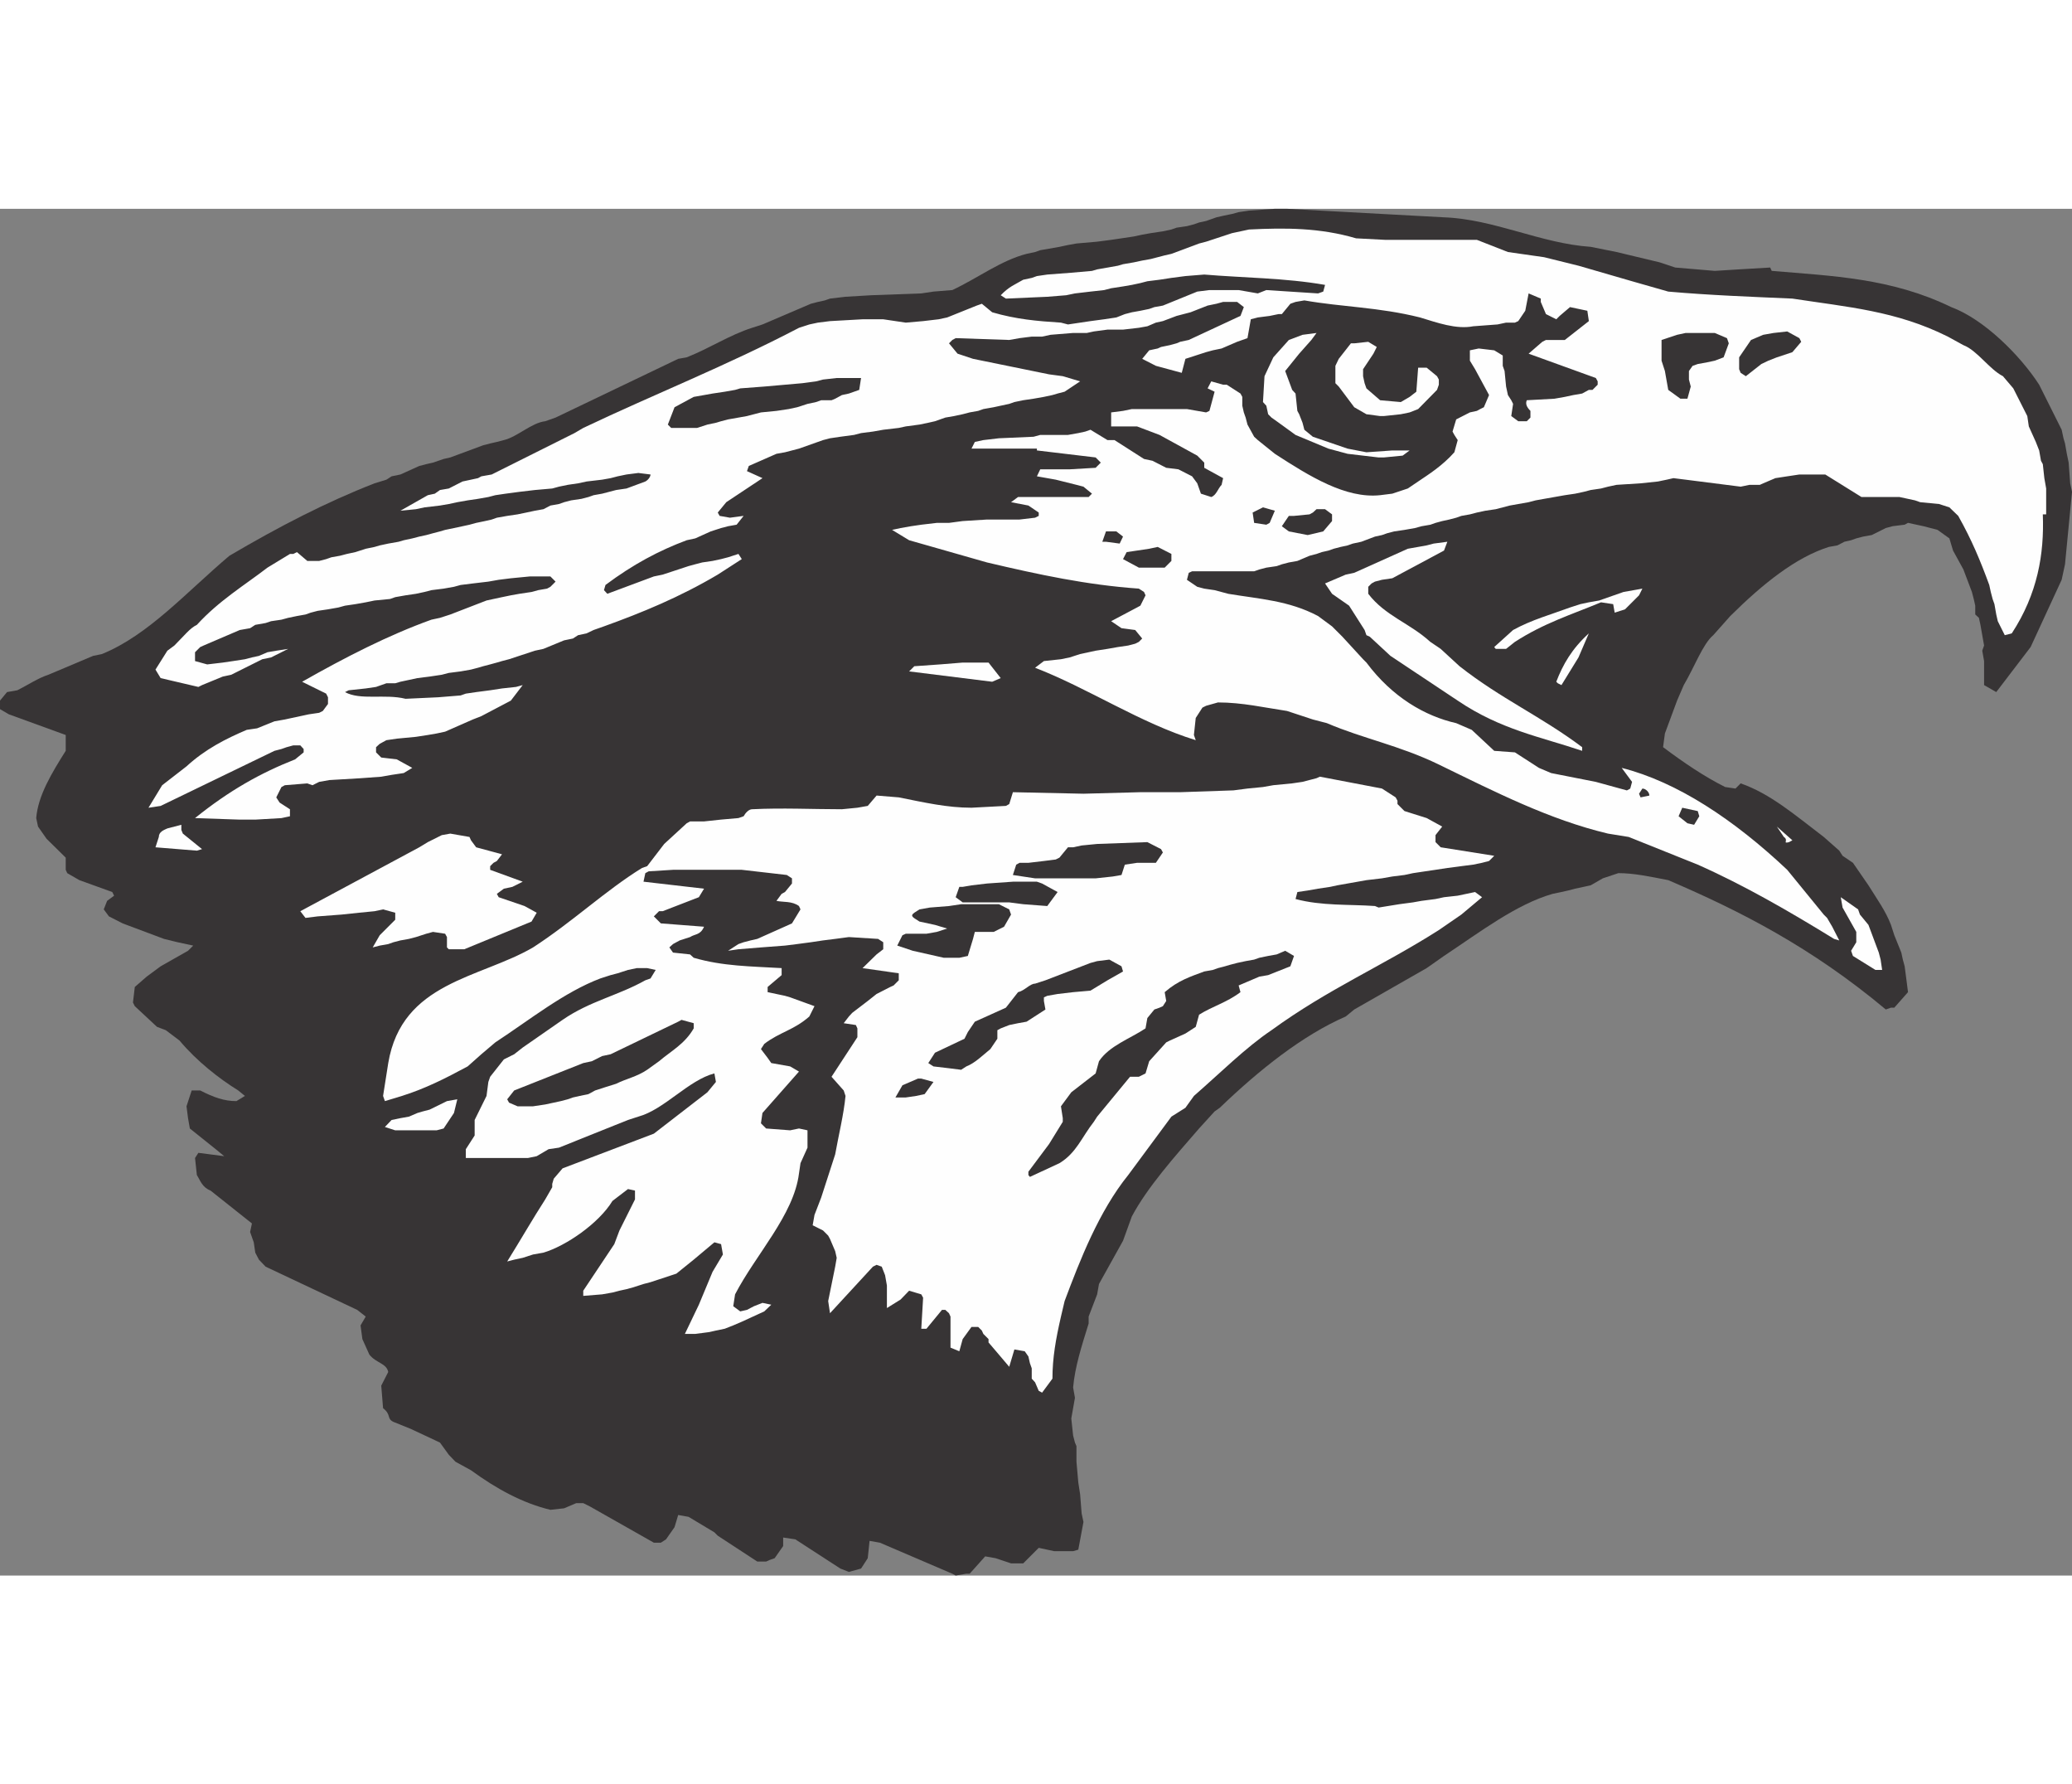 <?xml version="1.0" encoding="UTF-8"?>
<!DOCTYPE svg PUBLIC "-//W3C//DTD SVG 1.1//EN" "http://www.w3.org/Graphics/SVG/1.1/DTD/svg11.dtd">
<!-- Creator: CorelDRAW -->
<svg xmlns="http://www.w3.org/2000/svg" xml:space="preserve" width="7.848in" height="6.757in" version="1.1" style="shape-rendering:geometricPrecision; text-rendering:geometricPrecision; image-rendering:optimizeQuality; fill-rule:evenodd; clip-rule:evenodd"
viewBox="0 0 7847.73 5175.35"
 xmlns:xlink="http://www.w3.org/1999/xlink"
 xmlns:xodm="http://www.corel.com/coreldraw/odm/2003">
 <rect x="0" y="0" width="7847.73" height="5175.35" fill="#808080" stroke="none"/>
 <defs>
  <style type="text/css">
   <![CDATA[
    .fil1 {fill:#FEFEFE}
    .fil0 {fill:#373435}
   ]]>
  </style>
 </defs>
 <g id="Layer_x0020__x0028_Black_x0020_and_x0020_White_x0029_">
  <g id="_2008379571696">
   <path class="fil0" d="M3606.96 5168.44l-274.27 -117.55 -39.18 -6.91 -6.92 65.68 -25.35 39.18 -46.09 12.67 -32.27 -12.67 -170.55 -110.63 -46.09 -6.92 0 32.27 -32.27 46.09 -19.59 6.92 -12.68 5.76 -33.42 0 -149.81 -97.95 -12.68 -12.68 -97.95 -58.77 -39.18 -6.91 -13.83 46.09 -32.26 46.09 -19.59 12.67 -26.51 0 -242 -137.13 -25.35 -12.68 -26.51 0 -46.09 19.59 -51.86 5.76c-104.87,-25.35 -202.82,-78.36 -300.77,-149.81l-58.77 -32.26 -25.35 -26.51 -33.42 -46.09 -110.63 -51.86 -65.68 -26.51c-26.51,-12.68 -6.92,-26.51 -39.18,-51.86l-6.91 -85.28 26.5 -51.86c-6.91,-33.42 -46.09,-33.42 -71.45,-65.68l-26.51 -58.77 -6.91 -51.86 19.59 -33.42 -32.27 -25.36 -346.87 -163.64 -25.35 -26.51 -13.83 -26.51 -5.76 -39.18 -13.83 -39.18 6.92 -32.26 -156.72 -124.46c-32.27,-12.68 -39.18,-39.18 -51.86,-58.77l-6.91 -64.53 12.67 -19.59 97.95 12.68 -32.27 -26.51 -97.95 -78.36 -6.91 -39.18 -5.76 -44.94 19.59 -59.92 32.27 0c51.86,26.51 91.04,40.33 137.13,40.33l32.27 -19.59 -25.35 -20.74c-72.6,-44.95 -156.72,-110.63 -222.41,-188.99l-51.86 -39.18 -33.42 -12.68 -84.12 -78.36 -6.92 -13.83 6.92 -58.77 44.94 -39.18 53.01 -39.18 103.71 -58.77 19.59 -19.59 -58.77 -12.67 -51.86 -12.68 -156.72 -58.77 -51.86 -26.51 -19.59 -26.5 12.68 -32.27 26.51 -19.59 -6.92 -13.83 -124.46 -44.95 -46.09 -26.51 -5.76 -12.67 0 -46.09 -72.6 -71.45 -32.27 -46.09 -6.91 -32.26c6.91,-85.28 58.77,-170.56 111.78,-254.68l0 -59.93 -215.49 -78.36 -33.42 -19.59 0 -32.27 26.51 -32.26 39.18 -6.92c39.18,-19.59 78.36,-46.09 117.55,-58.77l169.4 -71.45 33.42 -6.92c176.31,-71.45 320.36,-235.08 482.85,-372.22 190.15,-111.78 366.46,-202.82 549.69,-274.27l44.95 -13.83 19.59 -12.68 33.42 -6.92 71.45 -32.26 26.51 -6.92 25.35 -5.76 40.33 -13.83 25.35 -5.76 124.46 -46.09 26.51 -6.92 25.35 -5.76 26.51 -6.91c51.86,-12.68 104.87,-65.69 156.72,-71.45l39.18 -13.83 464.41 -222.41 32.26 -5.76c85.28,-33.42 163.64,-85.28 247.77,-111.78l39.18 -12.68 183.23 -78.36 26.51 -6.92 26.51 -5.76 19.59 -6.92 58.77 -6.92 97.96 -5.76 188.99 -6.91 46.09 -6.92 71.45 -5.76c97.96,-46.09 183.23,-111.78 281.18,-137.13l32.26 -6.92 19.59 -6.92 33.42 -5.76 39.18 -6.91 32.27 -6.92 32.27 -5.76 78.36 -6.92 53.01 -6.91 39.18 -5.76 46.09 -6.92 32.27 -6.91 32.27 -5.76 46.09 -6.92 32.26 -6.92 19.59 -6.91 39.18 -5.76 26.51 -6.92 19.59 -6.92 26.51 -5.76 39.18 -13.83 25.35 -5.76 33.42 -6.91 25.35 -6.92 39.18 -5.76 97.95 -6.92 46.09 0 594.63 32.27c190.15,6.92 366.46,99.11 555.45,111.78l97.95 19.59 163.64 39.18 58.77 19.59 149.81 12.67 92.19 -5.76 117.54 -6.91 5.76 12.67c229.33,19.59 451.73,26.51 679.91,137.14 124.46,46.09 261.59,183.23 333.04,293.86l85.27 170.55 6.92 32.27 5.76 19.59 6.91 39.18 6.92 33.42 5.76 78.36 6.92 32.27 -26.51 274.27 -12.68 58.77 -117.54 254.67 -130.22 170.56 -46.09 -26.51 0 -91.04 -6.92 -39.18 6.92 -19.59 -6.92 -39.18 -6.91 -39.18 -5.76 -26.51 -13.83 -12.68 0 -33.42 -5.76 -25.35 -6.91 -26.51 -32.27 -85.28 -39.18 -71.45 -13.83 -46.09 -44.94 -32.27 -53.01 -13.83 -58.77 -12.68 -12.67 6.92 -46.09 5.76 -25.35 6.91 -53.01 26.51 -32.27 5.76 -26.51 6.92 -19.59 6.91 -25.35 5.76 -26.51 13.83 -32.27 5.76c-124.46,39.18 -248.91,138.28 -373.37,261.59l-64.53 72.6c-39.18,32.27 -72.6,123.3 -111.78,188.99l-25.35 58.77 -46.09 124.46 -6.92 51.86c78.36,58.77 156.72,111.78 235.09,150.96l39.18 5.76 19.59 -19.59c111.78,39.18 202.82,117.54 314.6,202.82l58.77 51.86 12.67 19.59 39.18 26.51 58.77 85.27c32.27,51.86 65.69,97.96 85.28,149.81l12.67 39.18 26.51 65.68 5.76 26.51 6.92 25.35 6.92 53.01 5.76 44.94 -51.86 58.77 -12.67 0 -19.59 6.92c-281.18,-235.09 -549.69,-372.22 -823.95,-489.76 -71.45,-13.83 -130.22,-26.51 -188.99,-26.51l-58.77 19.59 -46.09 26.5 -26.51 5.76 -32.26 6.92 -26.51 6.92 -25.35 5.76 -33.42 6.91c-137.14,39.18 -274.27,144.04 -411.4,235.08l-65.68 46.09 -274.27 156.72 -32.27 26.51c-163.64,71.45 -327.28,201.67 -477.09,345.71l-19.59 13.83 -58.77 64.53c-91.04,104.87 -195.9,222.41 -254.68,333.04l-33.42 92.19 -91.04 163.64 -6.91 39.18 -32.27 84.12 0 26.5c-26.51,85.28 -51.86,163.64 -58.77,242l6.92 39.18 -13.83 78.36 6.91 64.53 6.92 26.51 5.76 13.83 0 58.77 6.91 78.36 6.92 44.95 5.76 72.6 6.92 32.27 -19.59 104.86 -19.59 5.76 -71.45 0 -58.77 -12.67 -58.77 58.77 -46.09 0 -58.77 -19.59 -39.18 -6.92 -58.77 65.69 -12.68 0 -40.33 6.91 -12.68 -6.91z"/>
   <path class="fil1" d="M3934.23 4475.86l-13.83 -32.26 -12.68 -13.83 0 -39.18 -6.91 -19.59 -5.76 -25.36 -13.82 -19.59 -39.18 -6.91 -19.59 65.68 -44.94 -53.01 -33.42 -39.18 0 -12.68 -19.59 -19.59 -5.76 -12.68 -13.83 -13.83 -25.36 0 -33.42 46.09 -12.68 46.09 -33.42 -13.83 0 -64.53 0 -53.01 -5.76 -12.68 -13.83 -12.68 -12.68 0 -58.77 71.45 -19.59 0 6.92 -117.55 -6.92 -12.67 -46.09 -13.83 -32.27 33.42 -51.86 32.27 0 -39.18 0 -46.09 -6.91 -39.18 -12.68 -32.27 -19.59 -6.92 -13.83 6.92 -162.48 176.31 -6.92 -46.09 26.51 -130.22 5.76 -33.42 -5.76 -25.35 -19.59 -46.09 -6.92 -12.67 -19.59 -19.59 -39.18 -19.59 6.92 -39.18 25.35 -65.69 53.01 -163.64c12.68,-71.45 32.27,-149.81 39.18,-221.26l-6.91 -20.74 -46.09 -51.86 97.95 -149.81 0 -33.42 -5.76 -12.68 -46.09 -6.91 19.59 -25.35 12.68 -13.83 58.77 -44.94 33.42 -26.51 51.86 -26.51 12.67 -5.76 19.59 -19.59 0 -26.51 -137.14 -19.59 53.01 -51.86 25.35 -19.59 0 -26.51 -19.59 -12.68 -110.63 -6.91 -51.86 6.91 -46.09 5.76 -46.09 6.92 -51.86 6.92 -46.09 5.76 -91.04 6.92 -85.27 6.92 -39.18 5.76 39.18 -25.35 19.59 -6.92 26.51 -6.92 25.35 -5.76 118.7 -53.01 12.68 -5.76 32.26 -53.01 -5.76 -12.68c-26.5,-19.59 -59.92,-13.83 -85.27,-19.59l19.59 -26.51 12.68 -6.91 26.51 -32.27 0 -19.59 -19.59 -12.68 -170.55 -19.59 -260.44 0 -92.19 5.76 -12.67 6.91 -6.92 32.27 229.33 26.51 -19.59 32.27 -137.14 53.01 -13.83 0 -19.59 19.59 26.51 26.51 163.64 12.67c-13.83,32.27 -33.42,26.51 -53.01,39.18l-39.18 12.67 -12.68 6.92 -12.68 6.92 -13.83 12.67 13.83 19.59 64.53 6.92 13.83 12.68c110.63,32.26 215.5,32.26 333.04,39.18l0 26.51 -53.01 44.94 0 19.59 65.69 13.83 19.59 5.76 92.19 33.42 -19.59 39.18c-58.77,51.86 -111.78,58.77 -170.55,103.71l-12.68 19.59 25.35 33.42 13.83 19.59 71.45 12.67 33.42 19.59 -138.28 156.72 -5.76 39.18 19.59 19.59 91.04 6.92 33.42 -6.92 32.27 6.92 0 65.68 -26.51 58.77 -5.76 39.18c-19.59,156.72 -163.64,306.53 -242,457.5l-6.92 44.94 26.51 19.59 25.35 -5.76 26.51 -13.83 32.27 -12.67 33.42 6.91 -26.51 25.35 -85.28 39.18 -32.27 13.83 -32.26 12.68 -33.42 6.91 -25.35 5.76 -53.01 6.92 -39.18 0 53.01 -110.63 51.86 -124.46 39.18 -65.68 -6.92 -39.18 -25.35 -6.91 -78.36 65.68 -65.68 53.01 -97.95 32.27 -26.51 6.91 -39.18 12.68 -25.36 6.92 -26.5 5.76 -26.51 6.92 -39.18 6.92 -71.45 5.76 0 -19.59 117.54 -176.31 19.59 -51.86 58.77 -117.54 0 -33.42 -26.51 -5.76 -58.77 44.94c-51.86,85.28 -176.31,170.55 -261.59,195.9l-39.18 6.92 -39.18 12.67 -32.27 6.92 -26.5 6.92c53.01,-85.28 97.95,-163.64 144.05,-235.09l26.51 -46.09 0 -12.68 5.76 -19.59 33.42 -39.18 345.71 -131.37 202.82 -156.72 32.27 -39.18 -5.76 -32.27c-97.95,25.35 -190.14,137.14 -288.09,163.64l-39.18 12.67 -261.59 104.87 -39.18 5.76 -44.94 26.51 -33.42 6.91 -235.08 0 0 -33.42 33.42 -51.86 0 -58.77 44.95 -91.04 6.91 -53.01 6.92 -19.59 51.86 -65.69 39.18 -19.59 32.27 -25.35 150.96 -104.87c103.71,-71.45 208.58,-91.04 313.45,-149.81l19.59 -6.92 19.59 -32.26 -32.27 -6.92 -39.18 0 -33.42 6.92 -39.18 12.67 -26.51 6.92 -39.18 12.67c-137.14,51.86 -267.35,156.72 -397.57,242l-53.01 44.94 -51.86 46.09c-85.27,46.09 -163.64,85.28 -248.91,111.78l-64.53 19.59 -6.92 -19.59 19.59 -124.46c51.86,-307.69 346.87,-320.37 548.54,-437.91 150.96,-97.95 274.27,-215.49 412.55,-300.77l19.59 -6.92 64.53 -84.12 85.27 -78.36 12.68 -6.92 53.01 0 64.53 -6.92 65.69 -5.76 19.59 -6.92c6.92,-12.68 19.59,-26.51 32.27,-26.51 111.78,-5.76 229.32,0 339.95,0l58.77 -5.76 39.18 -6.92 33.42 -39.18 84.12 6.92c97.95,19.59 183.23,39.18 275.42,39.18l130.22 -6.92 12.68 -6.91 13.83 -44.95 267.35 5.76 215.49 -5.76 39.18 0 46.09 0 65.68 0 201.67 -6.91 53.01 -6.92 58.77 -5.76 39.18 -6.91 71.45 -6.92 39.18 -5.76 26.51 -6.92 26.5 -6.91 12.68 -5.76 235.09 44.94 51.86 33.42 6.91 12.67 0 12.68 26.51 26.51 84.12 26.51 58.77 32.26 -25.35 32.27 0 26.51 19.59 19.59 202.82 32.27 -19.59 19.59 -26.5 6.92 -33.42 6.92 -44.94 5.76 -53.01 6.92 -44.94 6.92 -39.18 5.76 -46.09 6.91 -32.27 6.92 -46.09 5.76 -39.18 6.92 -58.77 6.91 -32.27 5.76 -39.18 6.92 -39.18 6.91 -26.51 5.76 -46.09 6.92 -39.18 6.92 -39.18 5.76 -6.91 26.5c99.11,26.51 202.82,19.59 300.77,26.51l13.83 5.76 78.36 -12.67 51.86 -6.92 32.27 -5.76 53.01 -6.92 32.26 -6.91 51.86 -5.76 65.69 -13.83 26.51 19.59 -78.36 65.68 -85.28 58.77c-215.49,137.13 -418.31,222.41 -633.81,379.13 -97.95,65.68 -195.9,163.64 -293.86,248.91l-32.27 44.94 -53.01 33.42 -163.64 221.26c-110.63,137.13 -182.08,320.36 -240.85,477.09l-13.83 58.77c-19.59,85.27 -32.27,156.72 -32.27,235.08l-39.18 53.01 -12.68 -6.92z"/>
   <path class="fil0" d="M3900.82 3665.73l-5.76 -6.92 0 -12.68 78.36 -104.86 51.86 -84.12 0 -13.83 -6.92 -44.94 39.18 -53.01 92.19 -71.45 12.67 -46.09c39.18,-58.77 117.55,-85.28 176.31,-124.46l6.92 -39.18 26.51 -32.27 19.59 -6.92 12.68 -5.76 12.67 -19.59 -5.76 -33.42c51.86,-44.94 97.95,-58.77 149.81,-78.36l32.27 -5.76 19.59 -6.92 26.51 -6.92 19.59 -5.76 26.5 -6.91 32.27 -6.92 32.27 -5.76 19.59 -6.91 33.42 -6.92 32.27 -5.76 32.26 -13.83 33.42 19.59 -13.83 39.18 -84.12 33.42 -33.42 5.76 -78.36 33.42 6.92 25.35c-51.86,39.18 -104.87,53.01 -156.72,85.28l-12.67 46.09 -39.18 25.35 -58.77 26.51 -13.83 6.92 -64.53 71.45 -13.83 46.09 -25.35 12.68 -33.42 0 -124.46 150.96 -12.68 19.59c-46.09,58.77 -65.68,117.54 -130.22,156.72l-111.78 51.86z"/>
   <polygon class="fil1" points="1568.4,3489.42 1496.95,3489.42 1457.77,3476.74 1483.12,3450.24 1516.54,3443.32 1548.8,3437.56 1581.07,3423.73 1600.66,3417.97 1627.17,3411.06 1692.85,3378.79 1732.03,3371.87 1719.36,3423.73 1680.18,3482.5 1653.67,3489.42 "/>
   <path class="fil0" d="M1960.2 3398.38l-32.27 -13.83 -6.91 -12.68 26.5 -33.42 261.59 -103.71 32.27 -6.92 39.18 -19.59 32.27 -6.92 255.83 -123.3 12.67 -6.92 46.09 12.68 0 19.59c-33.42,58.77 -85.27,85.28 -131.37,124.46l-44.95 32.27c-39.18,26.51 -78.36,33.42 -117.54,53.01l-40.33 12.67 -39.18 12.68 -25.35 13.83 -33.42 6.92 -25.35 5.76 -19.59 6.91 -26.51 6.92 -26.5 5.76 -32.27 6.91 -46.09 6.92 -58.77 0z"/>
   <polygon class="fil0" points="3404.14,3364.96 3391.47,3364.96 3417.97,3318.86 3476.74,3293.51 3489.42,3293.51 3535.51,3306.19 3502.1,3352.28 3469.83,3359.2 3430.65,3364.96 "/>
   <path class="fil0" d="M3594.29 3254.33l-58.77 -6.92 -19.59 -12.67 25.35 -39.18 111.78 -53.01 12.67 -25.35 26.51 -39.18 117.54 -53.01 46.09 -58.77c25.36,-5.76 44.94,-32.26 64.53,-32.26l39.18 -12.68 170.56 -65.68 25.35 -6.92 46.09 -5.76 46.09 25.35 5.76 19.59 -58.77 33.42 -64.53 39.18 -65.69 5.76 -58.77 6.92 -39.18 6.92 -12.67 5.76 0 13.83 5.76 32.27 -71.44 46.09 -32.27 5.76 -33.42 6.91 -32.27 12.68 -12.67 6.92 0 32.26 -26.51 39.18c-32.27,26.51 -58.77,53.01 -91.04,65.68l-19.59 12.68 -46.09 -5.76z"/>
   <polygon class="fil1" points="7103.29,2882.11 7018.02,2829.1 7011.1,2809.51 7030.69,2777.24 7030.69,2738.06 6978.83,2645.87 6971.92,2606.69 7037.61,2652.79 7044.52,2672.38 7076.79,2711.56 7115.97,2816.42 7122.88,2842.93 7128.64,2882.11 "/>
   <path class="fil0" d="M3574.7 2836.02l-117.55 -26.51 -58.77 -19.59 19.59 -39.18 12.67 -5.76 78.36 0 39.18 -6.92 39.18 -12.67 -46.09 -13.83 -58.77 -12.68c-19.59,-13.83 -39.18,-19.59 -19.59,-33.42l19.59 -12.67 39.18 -6.92 72.6 -5.76 46.09 -6.91 142.89 0 39.18 19.59 6.92 19.59 -26.51 46.09 -25.35 12.68 -13.83 6.91 -71.45 0 -6.92 26.51 -19.59 64.53 -32.27 6.92 -58.77 0z"/>
   <polygon class="fil1" points="1699.77,2803.75 1692.85,2796.83 1692.85,2757.65 1685.94,2744.98 1639.84,2738.06 1614.49,2744.98 1575.31,2757.65 1548.8,2764.57 1516.54,2770.33 1490.03,2777.24 1470.44,2784.16 1438.18,2789.92 1411.67,2796.83 1438.18,2750.74 1470.44,2718.47 1496.95,2691.97 1496.95,2665.46 1450.85,2652.79 1418.58,2659.7 1359.81,2665.46 1294.13,2672.38 1203.09,2679.29 1156.99,2685.05 1137.4,2659.7 1587.99,2417.7 1620.25,2398.11 1673.26,2371.61 1705.53,2365.84 1778.13,2378.52 1783.89,2391.2 1803.48,2417.7 1901.43,2444.21 1881.84,2469.56 1869.17,2476.47 1856.49,2489.15 1856.49,2502.98 1979.79,2547.92 1940.62,2567.51 1908.35,2574.43 1881.84,2594.02 1888.76,2606.69 1986.71,2640.11 2032.81,2665.46 2013.22,2698.88 1758.54,2803.75 "/>
   <path class="fil1" d="M6946.57 2764.57c-170.55,-104.86 -339.95,-202.82 -516.27,-281.18l-261.59 -104.87 -78.36 -12.68c-222.41,-53.01 -425.23,-156.72 -640.73,-261.59 -149.81,-72.6 -286.94,-97.95 -424.08,-156.72l-53.01 -13.83 -97.95 -32.27c-85.28,-12.68 -169.4,-32.27 -261.59,-32.27l-44.94 12.68 -13.83 6.91 -25.35 39.18 -6.92 64.53 6.92 19.59c-209.74,-64.53 -405.64,-195.9 -608.46,-274.27l33.42 -25.35 64.53 -6.91 33.42 -6.92 39.18 -12.68 32.27 -6.91 26.51 -5.76 44.94 -6.92 39.18 -6.92 39.18 -5.76 26.51 -6.92 13.83 -6.92 12.68 -12.67 -26.51 -32.27 -51.86 -6.92 -39.18 -26.51 97.96 -51.86 12.67 -6.91 19.59 -39.18 -5.76 -12.67 -19.59 -12.68c-197.06,-13.83 -379.13,-53.01 -575.04,-99.11l-295.01 -84.12 -64.53 -39.18 32.27 -6.92 39.18 -6.91 39.18 -5.76 58.77 -6.92 46.09 0 51.86 -6.92 92.19 -5.76 123.3 0 58.77 -6.92 13.83 -6.92 0 -12.67 -39.18 -26.51 -65.68 -12.68 26.5 -19.59 267.35 0 12.67 -12.68 -32.26 -26.5 -26.51 -6.92 -78.36 -19.59 -71.45 -12.68 12.67 -26.51 58.77 0 53.01 0 97.95 -5.76 19.59 -19.59 -19.59 -19.59 -222.41 -26.51 0 -6.92 -247.76 0 12.68 -25.35 32.27 -6.91 58.77 -6.92 131.37 -5.76 25.35 -6.92 104.87 0 39.18 -6.91 26.51 -5.76 19.59 -6.92 64.53 39.18 26.51 0 111.78 71.45 32.27 6.91 51.86 26.51 46.09 5.76 51.86 26.51 19.59 26.51 6.91 19.59 6.92 19.59 39.18 12.68c19.59,-6.92 25.35,-32.27 39.18,-46.09l5.76 -25.35 -71.45 -39.18 0 -19.59 -26.5 -26.51 -142.9 -78.36 -85.27 -32.26 -19.59 0 -78.36 0 0 -53.01 44.95 -5.76 33.42 -6.92 208.58 0 72.6 12.68 12.68 -5.76 19.59 -72.6 -26.51 -12.68 13.83 -26.51 44.95 12.68 13.83 0 51.86 33.42 6.92 12.67 0 33.42 5.76 25.35 6.91 19.59 6.92 26.51 25.35 46.09 13.83 12.68 64.53 51.86c131.37,85.27 268.5,170.55 398.72,156.72l46.09 -5.76 58.77 -19.59 39.18 -26.51c39.18,-26.51 91.04,-58.77 137.14,-110.63l12.67 -46.09 -12.67 -19.59 -6.92 -12.67 13.83 -46.09 51.86 -26.51 26.51 -5.76 12.68 -6.92 13.83 -6.91 19.59 -46.1 -53.01 -97.95 -19.59 -32.26 0 -39.18 33.42 -6.92 58.77 6.92 32.26 19.59 0 39.18 6.92 19.59 5.76 58.77 6.92 32.26 12.67 19.59 6.92 13.83 -6.92 46.09 26.51 19.59 32.27 0 13.83 -13.83 0 -25.35c-13.83,-13.83 -19.59,-26.51 -13.83,-40.33l104.87 -5.76 39.18 -6.92 32.27 -6.92 33.42 -5.76 25.36 -13.83 13.83 0 19.59 -19.59 0 -12.68 -6.92 -12.67 -254.67 -92.19 51.86 -44.95 13.83 -6.91 71.45 0 91.04 -71.45 -5.76 -39.18 -65.69 -13.83 -39.18 33.42 -12.68 12.68 -39.18 -19.59 -19.59 -46.1 0 -12.67 -46.09 -19.59 -12.68 65.68 -26.51 39.18 -12.67 5.76 -33.42 0 -32.27 6.92 -92.19 6.92c-64.53,12.67 -137.14,-13.83 -201.67,-33.42 -156.72,-39.18 -293.86,-39.18 -437.91,-64.53l-33.42 5.76 -19.59 6.92 -32.27 39.18 -12.68 0 -33.42 6.91 -44.95 5.76 -26.51 6.92 -12.67 71.45 -39.18 13.83 -58.77 25.35 -33.42 6.92 -25.35 6.92 -78.36 25.35 -13.83 53.01 -97.95 -26.51 -51.86 -26.51 26.51 -32.27 32.26 -6.92 12.68 -5.76 33.42 -6.92 25.35 -6.92 13.83 -5.76 32.27 -6.91 183.23 -85.28 12.68 -5.76 12.68 -33.42 -25.36 -19.59 -53.01 0 -25.35 6.92 -33.42 6.92 -64.53 25.35 -26.5 6.92 -26.51 6.91 -51.86 19.59 -26.51 5.76 -32.27 13.83 -32.27 5.76 -59.92 6.91 -58.77 0 -51.86 6.92 -26.51 5.76 -51.86 0 -85.27 6.91 -32.27 6.92 -39.18 0 -46.09 5.76 -39.18 6.92 -202.82 -6.92 -12.68 6.92 -12.67 12.67 32.27 39.18 58.77 19.59 288.09 58.77 51.86 6.91 65.68 19.59 -58.77 39.18 -26.5 6.92 -19.59 5.76 -32.26 6.92 -39.18 6.92 -39.18 5.76 -33.42 6.91 -19.59 6.92 -32.27 6.92 -26.51 5.76 -39.18 6.91 -19.59 6.92 -32.27 5.76 -26.51 6.91 -32.27 6.92 -33.42 5.76 -39.18 13.83 -25.35 5.76 -33.42 6.92 -51.86 6.92 -26.5 5.76 -58.77 6.92 -39.18 6.92 -44.94 5.76 -26.51 6.91 -51.86 6.92 -39.18 5.76 -26.51 6.92 -91.04 32.26 -26.5 6.92 -26.51 6.92 -32.27 5.76 -104.87 46.09 -6.92 19.59 58.77 26.51 -137.13 91.04 -32.27 39.18 6.91 12.67 39.18 6.92 51.86 -6.92 -26.51 33.42 -32.27 5.76 -26.51 6.91 -39.18 12.68 -58.77 26.51 -32.27 6.91c-104.86,39.18 -202.82,91.04 -307.68,169.4l-5.76 19.59 12.67 13.83 176.31 -65.68 33.42 -6.92 97.95 -32.26 25.35 -6.92 26.51 -6.92 39.18 -5.76 32.26 -6.91 26.51 -6.92 39.18 -12.68 12.67 19.59 -91.04 58.77c-144.05,85.28 -286.94,144.05 -430.99,195.91l-39.18 13.83 -26.5 12.67 -32.27 6.92 -19.59 12.68 -33.42 6.91 -78.36 32.27 -32.27 6.92 -97.95 32.27 -26.51 6.91 -19.59 5.76 -25.35 6.92 -26.51 6.91 -19.59 5.76 -26.51 6.92 -39.18 6.92 -44.95 5.76 -26.51 6.91 -46.09 6.92 -46.09 5.76 -32.27 6.91 -32.26 6.92 -19.59 5.76 -33.42 0 -39.18 13.83 -39.18 5.76 -64.53 6.92 -13.83 6.92c58.77,32.26 150.96,5.76 229.33,25.35l123.3 -5.76 85.28 -6.92 19.59 -6.92 39.18 -5.76 53.01 -6.92 44.94 -6.92 53.01 -5.76 25.35 -6.91 -44.94 58.77 -111.78 58.77 -32.26 12.68 -104.87 46.09 -32.27 6.91 -33.42 5.76 -44.95 6.92 -72.6 6.92 -39.18 5.76 -12.68 6.92 -12.67 6.92 -13.83 12.67 0 19.59 19.59 19.59 58.77 6.91 58.77 32.27 -32.27 19.59 -46.09 6.92 -39.18 6.92 -78.36 5.76 -117.55 6.91 -39.18 6.92 -25.35 12.68 -19.59 -6.92 -85.28 6.92 -12.68 6.91 -19.59 39.18 12.68 19.59 39.18 25.35 0 26.51 -32.27 6.92 -99.1 5.76 -58.77 0 -169.4 -5.76c130.22,-104.87 247.76,-170.56 379.13,-222.41l32.27 -26.5 0 -12.68 -12.67 -13.83 -26.51 0 -25.35 6.91 -19.59 6.92 -26.5 6.92 -430.99 208.58 -46.09 6.92 51.86 -85.27 92.19 -71.45c71.45,-65.68 149.81,-104.86 228.17,-138.28l39.18 -5.76 65.69 -26.51 39.18 -6.91 26.51 -5.76 32.27 -6.92 32.26 -6.92 39.18 -5.76 13.83 -6.91 19.59 -26.51 0 -25.35 -6.91 -13.83 -91.04 -44.94c162.49,-92.19 326.12,-176.31 489.76,-235.09l32.27 -6.91 39.18 -12.68 137.14 -53.01 26.51 -5.76 32.26 -6.92 33.42 -6.92 32.27 -5.76 46.09 -6.91 25.35 -6.92 33.42 -5.76 12.68 -6.92 19.59 -19.59 -19.59 -19.59 -78.36 0 -71.45 6.92 -46.09 5.76 -39.18 6.91 -58.77 6.92 -46.09 5.76 -25.36 6.91 -39.18 6.92 -46.09 5.76 -26.51 6.92 -32.27 6.91 -39.18 5.76 -39.18 6.92 -19.59 6.92 -58.77 5.76 -33.42 6.92 -39.18 6.92 -39.18 5.76 -25.35 6.91 -39.18 6.92 -39.18 5.76 -26.51 6.92 -19.59 6.91 -32.27 5.76 -33.42 6.92 -25.36 6.91 -39.18 5.76 -20.74 6.92 -39.18 6.92 -19.59 12.67 -39.18 6.92 -137.14 58.77 -12.67 5.76 -19.59 19.59 0 33.42 46.09 12.68 58.77 -6.92 39.18 -5.76 44.94 -6.91 26.51 -6.92 26.51 -5.76 32.27 -13.83 33.42 -5.76 44.95 -6.92 -64.53 32.27 -33.42 6.92 -117.54 58.77 -32.27 6.92 -78.36 32.27 -13.83 6.91 -142.89 -33.42 -19.59 -32.27 44.95 -71.45 26.51 -19.59c39.18,-39.18 58.77,-65.69 85.27,-78.36 84.12,-92.19 182.08,-150.96 267.35,-216.65l85.27 -51.86 12.68 0 13.83 -6.91 39.18 33.42 44.94 0 26.51 -6.91 19.59 -6.92 32.27 -5.76 26.51 -6.92 32.26 -6.91 39.18 -12.68 33.42 -6.91 19.59 -5.76 32.26 -6.92 39.18 -6.92 19.59 -5.76 32.27 -6.91 26.51 -6.92 26.51 -5.76 25.35 -6.91 26.51 -6.92 19.59 -5.76 33.42 -6.92 32.27 -6.91 26.51 -5.76 25.35 -6.92 33.42 -6.92 25.35 -5.76 19.59 -6.92 39.18 -6.92 39.18 -5.76 33.42 -6.91 32.26 -6.92 32.27 -5.76 26.51 -13.83 32.27 -5.76 19.59 -6.92 26.51 -6.91 39.18 -5.76 26.51 -6.92 19.59 -6.92 32.27 -5.76 26.51 -6.91 26.51 -6.92 39.18 -5.76 71.45 -26.51c12.67,-6.91 19.59,-19.59 19.59,-26.51l-46.09 -5.76 -44.95 5.76 -33.42 6.92 -26.51 6.92 -32.27 5.76 -58.77 6.91 -32.27 6.92 -39.18 5.76 -33.42 6.92 -25.35 6.91 -65.69 5.76 -58.77 6.92 -51.86 6.91 -39.18 5.76 -26.51 6.92 -39.18 6.92 -39.18 5.76 -39.18 6.91 -32.27 6.92 -33.42 5.76 -58.77 6.91 -32.27 6.92 -58.77 5.76 103.71 -58.77 26.5 -5.76 19.59 -13.83 33.42 -5.76 51.86 -26.51 32.27 -6.91 26.51 -5.76 12.67 -6.92 39.18 -6.92 313.45 -156.72 33.42 -19.59c274.27,-130.22 541.62,-235.08 817.04,-379.13l39.18 -12.68 32.27 -6.92 46.09 -5.76 123.3 -6.91 78.36 0 85.27 12.67 65.69 -5.76 58.77 -6.91 32.27 -6.92 111.78 -44.94 19.59 -6.92 39.18 32.27c91.04,26.51 169.4,33.42 260.44,39.18l26.51 6.92 85.28 -12.68 51.86 -6.91 46.09 -6.92 32.26 -12.67 26.51 -6.92 32.27 -5.76 33.42 -6.92 19.59 -6.91 32.27 -5.76 130.22 -53.01 46.09 -5.76 110.63 0 72.6 12.68 32.27 -12.68 195.9 12.68 19.59 -6.92 6.91 -25.35c-150.96,-26.51 -307.68,-26.51 -457.5,-39.18l-71.45 5.76 -53.01 6.92 -44.94 6.92 -46.09 5.76 -26.51 6.91 -32.27 6.92 -33.42 5.76 -44.95 6.91 -26.5 6.92 -51.86 5.76 -58.77 6.92 -33.42 6.91 -71.45 5.76 -156.72 6.92 -19.59 -12.68c32.27,-33.42 51.86,-39.18 85.28,-58.77l32.26 -6.92 19.59 -6.92 39.18 -5.76 91.04 -6.91 78.36 -6.92 19.59 -5.76 39.18 -6.91 39.18 -6.92 19.59 -5.76 40.33 -6.92 32.27 -6.91 32.27 -5.76 26.5 -6.92 26.51 -6.92 25.35 -5.76 104.87 -39.18 26.51 -6.92 97.95 -32.26 32.27 -6.92 32.27 -6.92c137.13,-6.91 268.5,-6.91 405.64,33.42l110.63 5.76 235.09 0 111.78 0 117.55 46.09 137.13 19.59 130.22 32.27 202.82 58.77 137.14 39.18c156.72,13.83 313.45,19.59 470.17,26.51 209.73,32.27 392.96,46.09 588.87,144.05l58.77 32.27c51.86,19.59 97.95,91.04 149.81,117.54l39.18 46.09 53.01 104.87 5.76 39.18 26.51 58.77 12.68 32.27 6.91 39.18 6.92 12.68 5.76 53.01 6.92 39.18 0 51.86 0 46.09 -12.68 0c5.76,149.81 -19.59,300.77 -117.54,450.58l-26.51 6.92 -26.51 -53.01 -5.76 -25.35 -6.92 -39.18 -6.91 -19.59 -6.92 -26.51 -5.76 -26.51c-33.42,-91.04 -65.68,-169.4 -117.54,-261.59l-33.42 -32.27 -39.18 -12.67 -71.45 -6.92 -19.59 -6.91 -58.77 -12.68 -144.05 0 -137.13 -85.28 -97.95 0 -46.09 6.92 -44.95 6.92 -46.09 19.59 -12.67 5.76 -39.18 0 -33.42 6.92 -208.58 -26.51 -46.09 -5.76 -25.35 5.76 -33.42 6.91 -65.68 6.92 -91.04 5.76 -32.26 6.92 -26.51 6.91 -39.18 5.76 -26.51 6.92 -32.26 6.91 -39.18 5.76 -39.18 6.92 -39.18 6.92 -32.27 5.76 -26.5 6.91 -39.18 6.92 -32.27 5.76 -26.51 6.91 -26.5 6.92 -39.18 5.76 -32.27 6.92 -26.51 6.91 -32.26 5.76 -19.59 6.92 -26.5 6.92 -26.51 5.76 -25.35 6.92 -19.59 6.92 -33.42 5.76 -25.35 6.91 -39.18 6.92 -39.18 5.76 -26.51 6.92 -19.59 6.91 -26.51 5.76 -51.86 19.59 -32.27 6.92 -19.59 6.92 -26.51 5.76 -26.51 6.91 -19.59 6.92 -25.35 5.76 -19.59 6.91 -26.5 6.92 -46.1 19.59 -32.26 5.76 -26.51 6.92 -19.59 6.92 -39.18 5.76 -26.51 6.92 -19.59 6.92 -235.09 0 -12.67 5.76 -6.92 26.51 39.18 26.5 26.5 6.92 39.18 5.76 51.86 13.83c117.54,19.59 229.33,25.35 339.95,84.12l53.01 39.18 39.18 39.18 78.36 85.28 12.68 12.67c97.95,131.37 222.41,202.82 339.95,229.33l58.77 25.35 85.28 79.52 78.36 5.76 91.04 58.77 46.09 19.59 169.4 33.42 117.55 32.27 12.67 -6.92 6.92 -25.35 -39.18 -53.01c209.73,53.01 425.23,195.9 626.9,386.05l138.28 169.4 12.68 12.68 19.59 33.42 26.51 51.86 -19.59 -5.76z"/>
   <polygon class="fil0" points="3875.47,2633.2 3822.46,2626.28 3646.14,2626.28 3619.64,2606.69 3633.47,2567.51 3646.14,2567.51 3679.56,2561.75 3738.33,2554.84 3836.29,2547.92 3927.32,2547.92 3946.91,2554.84 4005.68,2587.1 3966.5,2640.11 "/>
   <polygon class="fil0" points="3920.41,2535.25 3836.29,2522.57 3848.96,2483.39 3861.64,2476.47 3895.05,2476.47 3953.83,2469.56 3998.77,2463.8 4012.6,2456.88 4044.86,2417.7 4064.45,2417.7 4096.72,2410.79 4155.49,2405.03 4345.64,2398.11 4397.49,2424.62 4404.41,2437.29 4377.9,2476.47 4306.46,2476.47 4260.36,2483.39 4247.68,2522.57 4214.26,2528.33 4149.73,2535.25 4123.23,2535.25 "/>
   <path class="fil1" d="M745.59 2430.38l-156.72 -12.68 12.68 -39.18c0,-19.59 19.59,-26.51 32.27,-32.27l53.01 -13.83 0 19.59 5.76 13.83 72.6 58.77 -19.59 5.76z"/>
   <path class="fil1" d="M6776.01 2398.11c-26.51,6.92 0,-6.92 -19.59,-19.59l-26.51 -39.18 58.77 51.86 -12.68 6.92z"/>
   <polygon class="fil0" points="6391.12,2326.67 6357.7,2300.16 6371.53,2267.89 6430.3,2280.57 6436.06,2300.16 6416.47,2332.43 "/>
   <path class="fil0" d="M6213.65 2228.71l-5.76 -13.83 12.67 -19.59c12.68,0 26.51,13.83 26.51,26.51l-33.42 6.92z"/>
   <path class="fil1" d="M5992.39 2052.4c-156.72,-53.01 -307.68,-79.52 -471.32,-190.15l-254.68 -169.4 -78.36 -72.6 -12.68 -5.76 -6.92 -19.59 -58.77 -92.19 -64.53 -44.95 -26.51 -39.18 78.36 -33.42 32.27 -6.91 202.82 -91.04 39.18 -6.91 32.27 -5.76 26.51 -6.92 51.86 -6.92 -12.68 33.42 -195.9 104.87 -39.18 5.76 -26.51 6.91 -12.68 6.92 -12.67 12.67 0 26.51c64.53,84.12 156.72,110.63 235.08,182.08l39.18 26.51 71.45 65.68c156.72,123.31 307.69,188.99 464.41,306.53l0 13.83z"/>
   <path class="fil1" d="M5900.2 1796.57l-5.76 -5.76c25.35,-65.68 58.77,-124.46 123.31,-183.23l-39.18 91.04 -64.53 104.87 -13.83 -6.92z"/>
   <polygon class="fil1" points="3757.92,1790.81 3443.32,1751.63 3462.91,1732.03 3560.87,1725.12 3646.14,1718.21 3744.1,1718.21 3790.19,1776.98 "/>
   <path class="fil1" d="M5665.12 1666.35l-5.76 -6.92 71.45 -64.53c71.45,-39.18 144.05,-58.77 215.49,-85.28l39.18 -12.67 32.27 -6.92 39.18 -6.92 92.19 -32.26 39.18 -6.92 32.26 -5.76 -12.67 25.35 -53.01 53.01 -39.18 12.68 -5.76 -32.27 -46.09 -6.92c-110.63,46.09 -215.5,78.36 -326.12,149.81l-33.42 26.51 -39.18 0z"/>
   <polygon class="fil0" points="4338.72,1358.66 4313.37,1358.66 4253.45,1326.4 4267.27,1299.89 4306.46,1294.13 4352.55,1287.21 4384.82,1280.3 4436.67,1306.8 4436.67,1333.31 4411.32,1358.66 4397.49,1358.66 "/>
   <polygon class="fil0" points="4188.91,1260.71 4175.08,1260.71 4188.91,1221.53 4228.09,1221.53 4253.45,1241.12 4240.77,1267.62 "/>
   <polygon class="fil0" points="4952.94,1235.36 4881.5,1221.53 4854.99,1201.94 4881.5,1162.76 4901.09,1162.76 4959.86,1156.99 4972.53,1150.08 4986.36,1137.4 5018.63,1137.4 5045.13,1156.99 5045.13,1182.35 5011.72,1221.53 "/>
   <polygon class="fil0" points="4750.12,1189.26 4744.36,1150.08 4769.71,1137.4 4783.54,1130.49 4828.49,1143.17 4808.9,1189.26 4796.22,1196.18 "/>
   <polygon class="fil1" points="5221.45,941.5 5103.91,927.67 5031.31,908.08 4906.85,856.22 4835.4,804.36 4815.81,790.54 4803.13,777.86 4796.22,745.59 4783.54,731.76 4789.3,633.81 4822.72,562.36 4881.5,496.68 4933.35,477.09 4986.36,470.17 4966.77,496.68 4920.68,548.54 4867.67,614.22 4894.17,685.67 4906.85,699.5 4913.76,765.18 4920.68,777.86 4933.35,810.13 4940.27,836.63 4972.53,863.14 5103.91,908.08 5175.35,921.91 5273.3,914.99 5338.99,914.99 5312.49,934.58 5241.04,941.5 "/>
   <polygon class="fil0" points="2542.16,829.72 2529.48,817.04 2554.83,751.36 2627.43,712.17 2666.62,705.26 2698.88,699.5 2744.98,692.58 2784.16,685.67 2803.75,679.91 2894.79,672.99 2973.15,666.08 3038.84,660.32 3090.69,653.4 3117.2,646.49 3169.06,640.73 3261.25,640.73 3254.33,685.67 3215.15,699.5 3188.65,705.26 3163.29,719.09 3149.47,724.85 3110.28,724.85 3090.69,731.76 3058.43,738.68 3019.25,751.36 2986.98,758.27 2940.88,765.18 2882.11,770.95 2855.61,777.86 2829.1,784.77 2796.84,790.54 2757.65,797.45 2731.15,804.36 2711.56,810.13 2679.29,817.04 2640.11,829.72 "/>
   <polygon class="fil1" points="5227.21,784.77 5175.35,777.86 5129.26,751.36 5070.49,672.99 5057.81,660.32 5057.81,594.63 5070.49,568.13 5116.58,509.35 5129.26,509.35 5182.27,503.59 5214.53,523.19 5201.86,548.54 5162.68,607.31 5162.68,633.81 5168.44,660.32 5175.35,679.91 5227.21,724.85 5305.57,731.76 5338.99,712.17 5364.35,692.58 5371.26,601.54 5403.52,601.54 5442.7,633.81 5449.62,646.49 5449.62,666.08 5442.7,685.67 5371.26,758.27 5338.99,770.95 5305.57,777.86 5241.04,784.77 "/>
   <polygon class="fil0" points="6371.53,719.09 6364.61,719.09 6318.52,685.67 6312.76,653.4 6305.84,614.22 6293.16,575.04 6293.16,496.68 6351.94,477.09 6384.2,470.17 6494.83,470.17 6540.93,489.76 6547.84,509.35 6528.25,562.36 6494.83,575.04 6462.57,581.95 6430.3,587.72 6410.71,594.63 6396.88,614.22 6396.88,646.49 6403.79,672.99 6391.12,719.09 "/>
   <polygon class="fil0" points="6612.38,633.81 6592.79,621.14 6587.02,607.31 6587.02,562.36 6631.97,496.68 6678.06,477.09 6717.24,470.17 6769.1,464.41 6815.2,489.76 6822.11,503.59 6788.69,542.77 6729.92,562.36 6697.65,575.04 6671.15,587.72 "/>
  </g>
 </g>
</svg>
